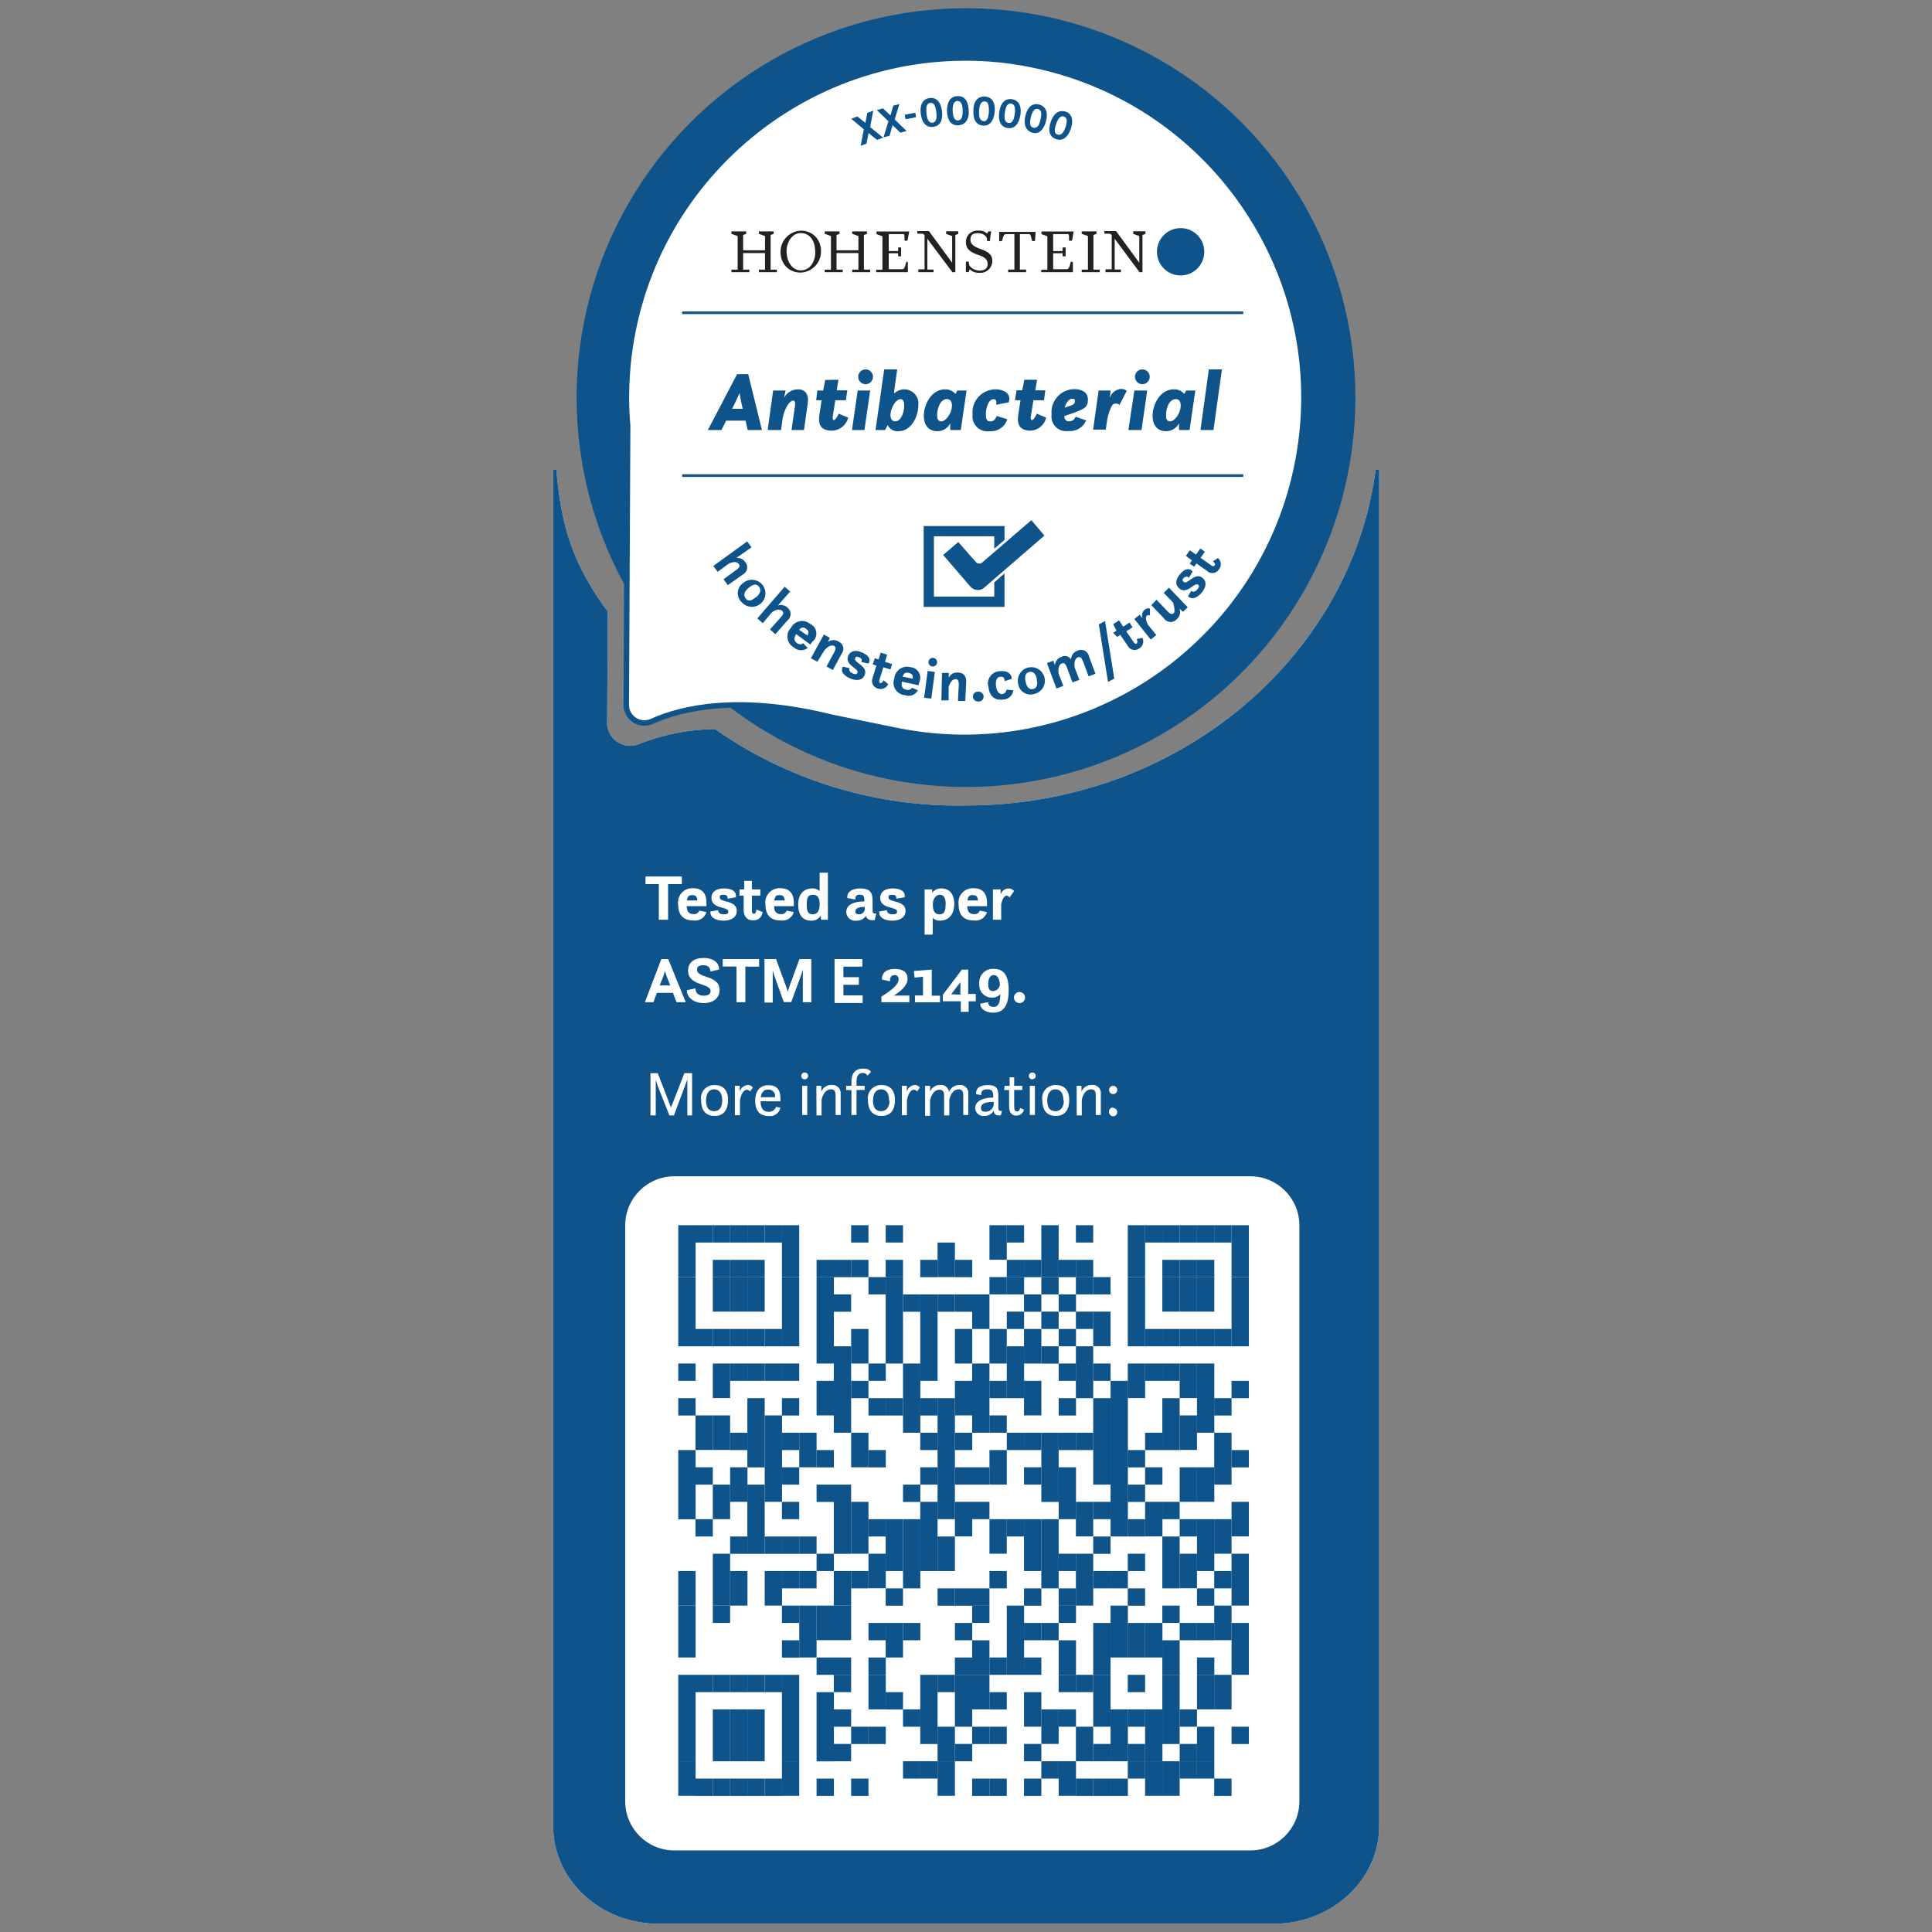 <?xml version="1.0" encoding="UTF-8"?>
<svg xmlns="http://www.w3.org/2000/svg" xmlns:xlink="http://www.w3.org/1999/xlink" version="1.1" id="Ebene_1" x="0px" y="0px" viewBox="0 0 182.835 182.835" style="enable-background:new 0 0 182.835 182.835;" xml:space="preserve">
<rect x="0" y="0" width="182.835" height="182.835" fill="#808080" stroke="none"/>
<path style="fill:#FFFFFF;" d="M130.187,44.437c-2.36,17.91-18.84,31.79-38.77,31.79  c-8.483,0.17-16.801-2.362-23.75-7.23c-2.542,0.03-5.056,0.539-7.41,1.5  c-1.168,0.336-2.387-0.338-2.723-1.506c-0.039-0.135-0.065-0.274-0.077-0.414  l0.06-10.7c-3.75-5-4.47-9-4.87-13.44h-0.3v128.37c0,5.11,4.47,9.25,10,9.25  h58.17c5.51,0,10-4.14,10-9.25V44.437H130.187z"></path>
<path style="fill:#0E5389;" d="M130.187,44.437c-2.36,17.91-18.84,31.79-38.77,31.79  c-8.483,0.17-16.801-2.362-23.75-7.23c-2.542,0.03-5.056,0.539-7.41,1.5  c-1.168,0.336-2.387-0.338-2.723-1.506c-0.039-0.135-0.065-0.274-0.077-0.414  l0.06-10.7c-3.75-5-4.47-9-4.87-13.44h-0.3v128.37c0,5.11,4.47,9.25,10,9.25  h58.17c5.51,0,10-4.14,10-9.25V44.437H130.187z"></path>
<path style="fill:#FFFFFF;" d="M61.087,82.947h3.44v0.72h-1.3v3.37h-0.88v-3.37h-1.26  V82.947z"></path>
<path style="fill:#FFFFFF;" d="M64.987,85.757c0,0.44,0.16,0.75,0.64,0.75  c0.238,0.033,0.467-0.104,0.55-0.33l0.68,0.14  c-0.159,0.54-0.694,0.878-1.25,0.79c-0.91,0-1.43-0.48-1.43-1.53  c-0.101-0.733,0.411-1.409,1.144-1.511c0.091-0.013,0.184-0.016,0.276-0.009  c0.83,0,1.26,0.47,1.26,1.38v0.32H64.987z M64.987,85.217h1l0,0  c0-0.29-0.11-0.51-0.46-0.51c-0.35,0-0.46,0.1-0.52,0.53L64.987,85.217z  "></path>
<path style="fill:#FFFFFF;" d="M67.967,86.137c0,0.21,0.14,0.39,0.51,0.39  c0.37,0,0.45-0.08,0.45-0.27c0-0.48-1.6-0.21-1.6-1.28  c0-0.53,0.39-0.9,1.17-0.9s1.24,0.29,1.14,0.84l-0.78,0.13  c0-0.16,0-0.37-0.38-0.37c-0.38,0-0.36,0.09-0.36,0.26  c0,0.51,1.61,0.21,1.61,1.27c0,0.61-0.55,0.92-1.25,0.92  c-0.7,0-1.3-0.27-1.24-0.87L67.967,86.137z"></path>
<path style="fill:#FFFFFF;" d="M69.997,84.167h0.43v-0.81h0.73v0.81h0.8v0.59h-0.8  v1.39c0,0.22,0.05,0.33,0.19,0.33c0.14,0,0.21-0.15,0.24-0.4  l0.6,0.24c-0.13,0.44-0.31,0.78-0.94,0.78c-0.63,0-0.87-0.47-0.87-1  v-1.34h-0.41L69.997,84.167z"></path>
<path style="fill:#FFFFFF;" d="M73.257,85.757c0,0.44,0.16,0.75,0.63,0.75  c0.241,0.035,0.474-0.103,0.56-0.33l0.68,0.14  c-0.163,0.537-0.695,0.874-1.25,0.79c-0.92,0-1.44-0.48-1.44-1.53  c-0.101-0.733,0.411-1.409,1.144-1.511c0.091-0.013,0.184-0.016,0.276-0.009  c0.83,0,1.27,0.47,1.27,1.38v0.32H73.257z M73.257,85.217h1l0,0  c0-0.29-0.11-0.51-0.47-0.51s-0.44,0.1-0.52,0.53L73.257,85.217z"></path>
<path style="fill:#FFFFFF;" d="M77.667,86.657c-0.192,0.309-0.537,0.489-0.9,0.47  c-1,0-1.23-0.81-1.23-1.53c0-0.89,0.46-1.52,1.32-1.52  c0.264-0.023,0.524,0.072,0.71,0.26V82.587h0.78v4.45h-0.64L77.667,86.657z   M77.567,85.547c0-0.41-0.1-0.87-0.62-0.87  c-0.52,0-0.6,0.3-0.6,0.94s0.11,0.91,0.57,0.91  S77.567,86.157,77.567,85.547z"></path>
<path style="fill:#FFFFFF;" d="M81.937,86.687c-0.19,0.282-0.51,0.447-0.85,0.44  c-0.462,0.083-0.904-0.224-0.987-0.686c-0.008-0.044-0.012-0.089-0.013-0.134  c0-0.67,0.67-1,1.71-1v-0.1c0-0.39-0.09-0.54-0.42-0.54  c-0.33,0-0.43,0.12-0.42,0.46l-0.77-0.14  c-0.06-0.53,0.38-0.91,1.23-0.91c0.85,0,1.16,0.34,1.16,1.12v0.86  c0,0.28,0,0.44,0.35,0.39l-0.15,0.63  C82.227,87.147,82.007,86.917,81.937,86.687z M81.837,85.827  c-0.53,0-0.89,0.1-0.89,0.43c0,0.17,0.11,0.27,0.32,0.27  c0.281,0.019,0.529-0.182,0.57-0.46V85.827z"></path>
<path style="fill:#FFFFFF;" d="M83.937,86.137c0,0.21,0.14,0.39,0.51,0.39  c0.37,0,0.45-0.08,0.45-0.27c0-0.48-1.6-0.21-1.6-1.28  c0-0.53,0.39-0.9,1.17-0.9s1.24,0.29,1.14,0.84l-0.78,0.13  c0-0.16,0-0.37-0.38-0.37c-0.38,0-0.36,0.09-0.36,0.26  c0,0.51,1.61,0.21,1.61,1.27c0,0.61-0.55,0.92-1.25,0.92  c-0.7,0-1.3-0.27-1.24-0.87L83.937,86.137z"></path>
<path style="fill:#FFFFFF;" d="M87.497,84.167h0.72v0.33  c0.201-0.283,0.534-0.442,0.88-0.42c0.92,0,1.21,0.76,1.21,1.47  c0,0.89-0.44,1.58-1.37,1.58c-0.25,0.011-0.493-0.083-0.67-0.26v1.58  h-0.77L87.497,84.167z M89.497,85.557c0-0.57-0.17-0.88-0.56-0.88  c-0.39,0-0.66,0.4-0.66,0.94s0.16,0.91,0.62,0.91  s0.59-0.27,0.59-0.97H89.497z"></path>
<path style="fill:#FFFFFF;" d="M91.537,85.757c0,0.44,0.16,0.75,0.63,0.75  c0.241,0.035,0.474-0.103,0.56-0.33l0.68,0.14  c-0.159,0.54-0.694,0.878-1.25,0.79c-0.92,0-1.44-0.48-1.44-1.53  c-0.096-0.739,0.426-1.416,1.166-1.512c0.088-0.011,0.176-0.014,0.264-0.008  c0.82,0,1.26,0.47,1.26,1.38v0.32H91.537z M91.537,85.217h1l0,0  c0-0.29-0.11-0.51-0.46-0.51s-0.46,0.1-0.53,0.53L91.537,85.217z"></path>
<path style="fill:#FFFFFF;" d="M93.967,84.167h0.73v0.5c0.091-0.346,0.402-0.588,0.76-0.59  c0.2-0.004,0.39,0.089,0.51,0.25l-0.43,0.61  c-0.055-0.101-0.156-0.168-0.27-0.18c-0.27,0-0.44,0.45-0.52,0.81v1.47  h-0.78L93.967,84.167z"></path>
<path style="fill:#FFFFFF;" d="M62.587,90.757h0.65l1.66,4.09h-0.87l-0.35-0.89h-1.51  l-0.33,0.89h-0.81L62.587,90.757z M62.427,93.257h1l-0.32-0.82  c-0.07-0.183-0.13-0.37-0.18-0.56c-0.06,0.23-0.13,0.46-0.17,0.56  L62.427,93.257z"></path>
<path style="fill:#FFFFFF;" d="M65.817,93.537c0,0.51,0.36,0.69,0.78,0.69  c0.42,0,0.65-0.16,0.65-0.44c0-0.79-2.13-0.44-2.13-1.93  c0-0.77,0.57-1.2,1.47-1.2c0.9,0,1.49,0.45,1.46,1.1l-0.82,0.18  c0-0.31-0.15-0.59-0.66-0.59s-0.6,0.17-0.6,0.43  c0,0.84,2.13,0.47,2.13,1.91c0,0.71-0.52,1.24-1.51,1.24  c-0.99,0-1.62-0.61-1.58-1.22L65.817,93.537z"></path>
<path style="fill:#FFFFFF;" d="M68.397,90.757h3.44v0.72H70.537v3.37h-0.84v-3.38h-1.3  V90.757z"></path>
<path style="fill:#FFFFFF;" d="M72.347,90.757h1.09l0.95,2.58  c0.063,0.174,0.116,0.351,0.16,0.53c0.06-0.21,0.13-0.42,0.17-0.54  l0.94-2.57h1.12v4.09h-0.8v-2c0-0.22,0-0.68,0-1.08  c-0.12,0.39-0.26,0.82-0.34,1l-0.76,2.07h-0.7l-0.75-2.08  c-0.117-0.308-0.217-0.621-0.3-0.94c0,0.38,0,0.79,0,1v2.06h-0.78V90.757z"></path>
<path style="fill:#FFFFFF;" d="M78.977,90.757h2.63v0.72h-1.79v1h1.46v0.72h-1.46v1  h1.82v0.72h-2.66V90.757z"></path>
<path style="fill:#FFFFFF;" d="M83.407,94.317c1.05-0.67,1.63-1.14,1.63-1.64  c0.029-0.191-0.103-0.369-0.295-0.398c-0.028-0.004-0.057-0.005-0.085-0.002  c-0.31,0-0.45,0.21-0.43,0.59l-0.77-0.17c0-0.66,0.45-1,1.21-1  c0.76,0,1.22,0.28,1.22,0.94s-0.7,1.21-1.31,1.58h1.48v0.63h-2.65  V94.317z"></path>
<path style="fill:#FFFFFF;" d="M86.587,94.207h0.76v-1.77l-0.8,0.08l-0.06-0.63  l1.69-0.13v2.47h0.78v0.63H86.587V94.207z"></path>
<path style="fill:#FFFFFF;" d="M89.227,94.137l1.8-2.38h0.6v2.31h0.72v0.69h-0.68v1  h-0.74v-1h-1.7V94.137z M90.887,94.137v-1.19l-0.87,1.14L90.887,94.137z"></path>
<path style="fill:#FFFFFF;" d="M93.517,94.837c0,0.33,0.21,0.45,0.5,0.45  c0.52,0,0.63-0.49,0.65-1.22c-0.189,0.228-0.474,0.354-0.77,0.34  c-0.651,0.026-1.2-0.482-1.225-1.133c-0.002-0.056-0-0.112,0.005-0.167  c-0.074-0.709,0.44-1.343,1.149-1.417c0.08-0.008,0.161-0.009,0.241-0.003  c0.87,0,1.39,0.57,1.39,2s-0.44,2.15-1.49,2.15  c-0.68,0-1.21-0.36-1.2-0.86L93.517,94.837z M94.627,93.157  c-0.06-0.58-0.24-0.88-0.59-0.88s-0.52,0.36-0.52,0.83  s0.12,0.68,0.46,0.68C94.327,93.782,94.611,93.506,94.627,93.157z"></path>
<path style="fill:#FFFFFF;" d="M96.477,93.877c0.293,0,0.53,0.237,0.53,0.53  c0,0.287-0.233,0.52-0.52,0.52c-0.003,0-0.007-0-0.01-0  c-0.287,0-0.52-0.233-0.52-0.52c-0.006-0.287,0.223-0.524,0.51-0.53  C96.471,93.877,96.474,93.877,96.477,93.877z"></path>
<circle style="fill:#0E5389;" cx="91.417" cy="37.627" r="36.85"></circle>
<path style="fill:#FFFFFF;" d="M93.667,5.567c-17.707-1.243-33.069,12.104-34.311,29.811  c-0.053,0.762-0.08,1.525-0.079,2.289c0,0.89,0.05,1.77,0.12,2.63  l-0.13,26.46c0.031,0.949,0.827,1.694,1.776,1.662  c0.233-0.008,0.463-0.063,0.674-0.162c2.82-1.27,8.25-2.55,17.08-0.36  l5.83,1.19l0,0c17.376,3.656,34.425-7.467,38.08-24.842  S115.241,9.82,97.865,6.165C96.48,5.873,95.078,5.674,93.667,5.567z"></path>
<path style="fill:none;stroke:#0E5389;stroke-width:0.52;stroke-miterlimit:10;" d="M93.667,5.567  c-17.707-1.243-33.069,12.104-34.311,29.811c-0.053,0.762-0.08,1.525-0.079,2.289  c0,0.89,0.05,1.77,0.12,2.63l-0.13,26.46  c0.031,0.949,0.827,1.694,1.776,1.662c0.233-0.008,0.463-0.063,0.674-0.162  c2.82-1.27,8.25-2.55,17.08-0.36l5.83,1.19l0,0  c17.376,3.656,34.425-7.467,38.08-24.842S115.241,9.82,97.865,6.165  C96.48,5.873,95.078,5.674,93.667,5.567z"></path>
<polygon style="fill:#222221;" points="73.197,21.897 71.837,21.897 71.817,21.897 71.817,21.917   71.817,22.117 71.817,22.137 71.837,22.137 72.397,22.337 72.397,23.687   70.327,23.687 70.327,22.237 70.597,22.137 70.617,22.137 70.617,22.117   70.617,21.917 70.617,21.897 70.597,21.897 69.237,21.897 69.217,21.897   69.217,21.917 69.217,22.117 69.217,22.137 69.237,22.137 69.807,22.337   69.807,25.517 69.237,25.517 69.217,25.517 69.217,25.537 69.217,25.737   69.217,25.757 69.237,25.757 70.887,25.757 70.917,25.757 70.917,25.737   70.917,25.537 70.917,25.517 70.887,25.517 70.327,25.517 70.327,23.947   72.397,23.947 72.397,25.517 71.837,25.517 71.817,25.517 71.817,25.537   71.817,25.737 71.817,25.757 71.837,25.757 73.487,25.757 73.517,25.757   73.517,25.737 73.517,25.537 73.517,25.517 73.487,25.517 72.927,25.517   72.927,22.237 73.197,22.137 73.217,22.137 73.217,22.117 73.217,21.917   73.217,21.897 "></polygon>
<polygon style="fill:#222221;" points="82.027,21.897 80.677,21.897 80.647,21.897 80.647,21.917   80.647,22.117 80.647,22.137 80.677,22.137 81.237,22.337 81.237,23.687   79.167,23.687 79.167,22.237 79.427,22.137 79.447,22.137 79.447,22.117   79.447,21.917 79.447,21.897 79.427,21.897 78.077,21.897 78.047,21.897   78.047,21.917 78.047,22.117 78.047,22.137 78.077,22.137 78.637,22.337   78.637,25.517 78.077,25.517 78.047,25.517 78.047,25.537 78.047,25.737   78.047,25.757 78.077,25.757 79.727,25.757 79.747,25.757 79.747,25.737   79.747,25.537 79.747,25.517 79.727,25.517 79.167,25.517 79.167,23.947   81.237,23.947 81.237,25.517 80.677,25.517 80.647,25.517 80.647,25.537   80.647,25.737 80.647,25.757 80.677,25.757 82.327,25.757 82.347,25.757   82.347,25.737 82.347,25.537 82.347,25.517 82.327,25.517 81.757,25.517   81.757,22.237 82.027,22.137 82.047,22.137 82.047,22.117 82.047,21.917   82.047,21.897 "></polygon>
<path style="fill:#222221;" d="M85.777,24.757c-0.18,0.69-0.24,0.72-0.45,0.72h-1.22  v-1.51h0.89v0.29h0.28v-0.84h-0.28v0.34h-0.89V22.157h1.35  c0.11,0,0.13,0,0.14,0.21v0.41l0,0h0.28l0,0l0.17-0.87l0,0H82.947v0.25l0,0  l0.56,0.2v3.17h-0.59v0.23h3v-0.33c-0.011-0.207-0.011-0.413,0-0.62l0,0l0,0"></path>
<path style="fill:#222221;" d="M101.347,24.757c-0.18,0.69-0.24,0.72-0.44,0.72h-1.24  v-1.51h0.89v0.29h0.29v-0.84h-0.29v0.34h-0.89V22.157h1.35  c0.11,0,0.13,0,0.15,0.21v0.41l0,0h0.28l0,0l0.16-0.87l0,0h-3.05v0.25l0,0  l0.56,0.2v3.17H98.537v0.23h3v-0.33c-0.011-0.207-0.011-0.413,0-0.62l0,0l0,0"></path>
<path style="fill:#222221;" d="M90.687,21.887H89.537v0.25l0,0l0.57,0.2v2.53l-2.2-3h-1.1  v0.25h0.41c0.109-0.008,0.215,0.042,0.28,0.13v3.24h-0.59v0.27h1.44v-0.25  h-0.59v-2.91l2.37,3.16h0.28v-3.52l0.28-0.1l0,0  C90.687,22.137,90.687,21.887,90.687,21.887z"></path>
<path style="fill:#222221;" d="M108.397,21.887h-1.15v0.25l0,0l0.57,0.2v2.53l-2.2-3h-1.1  v0.25h0.41c0.11-0.01,0.216,0.04,0.28,0.13v3.24h-0.59v0.27h1.46v-0.25  h-0.59v-2.91l2.35,3.16h0.28v-3.52l0.28-0.1l0,0V21.887z"></path>
<path style="fill:#222221;" d="M92.837,23.587c-0.5-0.2-1-0.38-1-0.9  s0.29-0.62,0.76-0.62c0.47,0,0.81,0.31,0.81,0.6v0.14h0.29v-0.17  c0.02-0.249,0.057-0.496,0.11-0.74l0,0H93.537l-0.13,0.21  c-0.212-0.207-0.505-0.31-0.8-0.28c-0.587-0.072-1.12,0.345-1.192,0.932  c-0.006,0.053-0.009,0.105-0.008,0.158c0,0.73,0.57,1,1.13,1.19  c0.56,0.19,0.93,0.38,0.93,0.88s-0.39,0.62-0.78,0.62s-1-0.27-1-0.71  v-0.14h-0.28v0.25c0,0.35,0,0.74,0,0.74l0,0H91.677l0,0l0.09-0.27  c0.237,0.237,0.565,0.361,0.9,0.34c0.615,0.066,1.167-0.378,1.234-0.993  c0.005-0.049,0.007-0.098,0.006-0.147c0-0.68-0.56-0.9-1.1-1.11"></path>
<path style="fill:#222221;" d="M94.817,22.807c0.17-0.63,0.23-0.65,0.44-0.65h0.74  v3.35h-0.59v0.25h1.7v-0.25h-0.59V22.157h0.83c0.14,0,0.17,0,0.25,0.35  l0.07,0.3h0.28l0,0l0.06-0.86l0,0h-3.45v0.32c0,0.28,0,0.56,0,0.57l0,0l0,0"></path>
<polygon style="fill:#222221;" points="103.737,21.897 102.397,21.897 102.367,21.897   102.367,21.917 102.367,22.117 102.367,22.137 102.397,22.137 102.957,22.337   102.957,25.517 102.397,25.517 102.367,25.517 102.367,25.537 102.367,25.737   102.367,25.757 102.397,25.757 104.047,25.757 104.067,25.757 104.067,25.737   104.067,25.537 104.067,25.517 104.047,25.517 103.477,25.517 103.477,22.237   103.737,22.137 103.767,22.137 103.767,22.117 103.767,21.917 103.767,21.897 "></polygon>
<path style="fill:#222221;" d="M77.147,22.367c-0.362-0.355-0.853-0.55-1.36-0.54  c-1.073,0.043-1.921,0.926-1.92,2c-0.016,0.529,0.178,1.044,0.54,1.43  c0.362,0.355,0.853,0.55,1.36,0.54c1.077-0.038,1.931-0.922,1.93-2  c0.016-0.534-0.182-1.053-0.55-1.44 M77.147,23.867  c0.018,0.458-0.127,0.908-0.41,1.27c-0.228,0.285-0.574,0.451-0.94,0.45  c-0.89,0-1.36-0.91-1.36-1.81s0.55-1.72,1.34-1.72  s1.37,0.62,1.37,1.81"></path>
<path style="fill:#0E5389;" d="M113.967,23.827c-0,1.237-1.003,2.24-2.24,2.24  c-1.237-0-2.24-1.003-2.24-2.24c0-1.237,1.003-2.24,2.24-2.24  c0.003,0,0.007,0,0.01,0c1.232-0,2.23,0.998,2.23,2.23  C113.967,23.821,113.967,23.824,113.967,23.827"></path>
<path style="fill:#0E5389;" d="M81.747,12.237l-1.19-1l0.58-0.21l0.76,0.6l0.18-0.95  l0.56-0.2l-0.29,1.55l1.23,1l-0.58,0.21l-0.8-0.64l-0.2,1l-0.55,0.2  L81.747,12.237z"></path>
<path style="fill:#0E5389;" d="M84.077,11.477l-1.1-1.06l0.59-0.16l0.7,0.67  l0.27-0.93l0.58-0.15l-0.45,1.46l1.13,1.09l-0.59,0.16l-0.74-0.71l-0.28,1  l-0.58,0.16L84.077,11.477z"></path>
<path style="fill:#0E5389;" d="M85.617,10.857l1-0.19l0.08,0.42l-1,0.2L85.617,10.857z"></path>
<path style="fill:#0E5389;" d="M87.137,10.757c-0.1-0.79,0.15-1.39,0.84-1.48  c0.69-0.09,1.07,0.44,1.17,1.23s-0.14,1.42-0.83,1.5  S87.237,11.597,87.137,10.757z M88.607,10.577  c-0.08-0.62-0.26-0.88-0.57-0.84c-0.31,0.04-0.43,0.33-0.36,1  s0.26,0.91,0.58,0.87c0.32-0.04,0.43-0.37,0.35-1V10.577z"></path>
<path style="fill:#0E5389;" d="M89.617,10.497c0-0.8,0.27-1.37,1-1.4  c0.73-0.03,1,0.53,1.06,1.33c0.06,0.8-0.27,1.4-1,1.43  C89.947,11.887,89.647,11.317,89.617,10.497z M91.097,10.447  c0-0.62-0.18-0.9-0.49-0.89c-0.31,0.01-0.47,0.3-0.45,0.92  c0.02,0.62,0.18,0.93,0.5,0.92S91.117,11.087,91.097,10.447z"></path>
<path style="fill:#0E5389;" d="M92.117,10.437c0-0.8,0.39-1.34,1.09-1.3  c0.7,0.04,1,0.62,0.93,1.41s-0.4,1.38-1.09,1.34  C92.357,11.847,92.067,11.257,92.117,10.437z M93.587,10.517  c0-0.62-0.09-0.91-0.4-0.92c-0.31-0.01-0.49,0.25-0.53,0.87  c-0.04,0.62,0.09,0.94,0.41,1S93.557,11.157,93.587,10.517z"></path>
<path style="fill:#0E5389;" d="M94.567,10.587c0.11-0.79,0.51-1.3,1.2-1.2  s0.92,0.71,0.8,1.49c-0.12,0.78-0.51,1.34-1.2,1.24  S94.447,11.407,94.567,10.587z M96.027,10.807c0.09-0.62,0-0.92-0.32-1  s-0.52,0.21-0.61,0.82c-0.09,0.61,0,0.95,0.33,1S95.937,11.437,96.027,10.807z"></path>
<path style="fill:#0E5389;" d="M97.037,10.967c0.18-0.77,0.62-1.25,1.29-1.08  c0.67,0.17,0.86,0.78,0.67,1.55s-0.65,1.32-1.3,1.12  S96.847,11.757,97.037,10.967z M98.467,11.317c0.15-0.61,0.07-0.91-0.23-1  c-0.3-0.09-0.53,0.17-0.68,0.77s-0.08,0.94,0.24,1  C98.117,12.147,98.347,11.937,98.467,11.317z"></path>
<path style="fill:#0E5389;" d="M99.427,11.557c0.25-0.76,0.73-1.19,1.39-1  c0.66,0.19,0.78,0.86,0.53,1.61s-0.74,1.23-1.4,1  C99.287,12.937,99.167,12.337,99.427,11.557z M100.837,12.027  c0.19-0.59,0.14-0.9-0.15-1s-0.54,0.11-0.74,0.71  c-0.2,0.6-0.17,0.93,0.14,1S100.627,12.637,100.837,12.027z"></path>
<line style="fill:none;stroke:#0E5389;stroke-width:0.25;stroke-miterlimit:10;" x1="64.557" y1="29.597" x2="117.657" y2="29.597"></line>
<line style="fill:none;stroke:#0E5389;stroke-width:0.25;stroke-miterlimit:10;" x1="64.557" y1="45.007" x2="117.657" y2="45.007"></line>
<path style="fill:#0E5389;" d="M69.717,53.907c0.27-0.19,0.33-0.36,0.2-0.53  c-0.24-0.33-0.79-0.14-1,0l-1,0.74l-0.41-0.56l3.2-2.32l0.41,0.56  l-1.43,1c0.332-0.031,0.654,0.123,0.84,0.4  c0.275,0.317,0.24,0.797-0.077,1.072c-0.049,0.043-0.104,0.079-0.163,0.108  l-1.41,1l-0.41-0.56L69.717,53.907z"></path>
<path style="fill:#0E5389;" d="M70.347,55.157c0.548-0.447,1.354-0.366,1.801,0.182  c0.447,0.548,0.366,1.354-0.182,1.801c-0.528,0.431-1.302,0.373-1.759-0.133  c-0.481-0.431-0.522-1.171-0.09-1.652C70.185,55.279,70.262,55.213,70.347,55.157  z M71.577,56.507c0.31-0.29,0.53-0.64,0.24-1s-0.67-0.13-1,0.15  s-0.53,0.64-0.23,1c0.3,0.36,0.64,0.1,0.95-0.15H71.577z"></path>
<path style="fill:#0E5389;" d="M73.937,58.367c0.22-0.25,0.24-0.42,0.08-0.56  c-0.31-0.27-0.8,0-1,0.17l-0.83,1l-0.52-0.45l2.59-3l0.52,0.45  l-1.16,1.32c0.319-0.105,0.67-0.024,0.91,0.21  c0.331,0.258,0.391,0.735,0.134,1.066c-0.039,0.05-0.084,0.095-0.134,0.134  l-1.15,1.31l-0.51-0.45L73.937,58.367z"></path>
<path style="fill:#0E5389;" d="M75.347,60.007c-0.2,0.33-0.26,0.63,0.09,0.86  c0.164,0.14,0.406,0.14,0.57,0l0.43,0.45  c-0.392,0.315-0.958,0.289-1.32-0.06c-0.565-0.313-0.769-1.026-0.455-1.591  c0.05-0.091,0.113-0.175,0.185-0.249c0.299-0.585,1.016-0.817,1.601-0.518  c0.07,0.036,0.137,0.079,0.199,0.128c0.509,0.215,0.748,0.801,0.533,1.31  c-0.071,0.168-0.186,0.313-0.333,0.42l-0.16,0.24L75.347,60.007z M75.637,59.607  l0.76,0.53l0,0c0.149-0.155,0.144-0.402-0.011-0.551  c-0.024-0.023-0.05-0.042-0.079-0.059c-0.24-0.2-0.44-0.2-0.7,0.08  H75.637z"></path>
<path style="fill:#0E5389;" d="M77.967,60.047l0.56,0.31l-0.18,0.4  c0.289-0.226,0.69-0.246,1-0.05c0.383,0.158,0.565,0.597,0.406,0.98  c-0.027,0.065-0.063,0.125-0.106,0.18l-0.83,1.54l-0.6-0.33l0.74-1.37  c0.16-0.3,0.14-0.47,0-0.57c-0.36-0.2-0.77,0.21-0.92,0.38  l-0.69,1.11l-0.61-0.33L77.967,60.047z"></path>
<path style="fill:#0E5389;" d="M80.407,63.237c-0.1,0.16,0,0.37,0.28,0.49  s0.4,0.09,0.46-0.07c0.17-0.39-1.24-0.71-0.88-1.59  c0.18-0.43,0.62-0.61,1.27-0.34s0.91,0.65,0.65,1.07l-0.68-0.15  c0.08-0.12,0.09-0.33-0.19-0.44s-0.33-0.05-0.39,0.1  c-0.17,0.41,1.26,0.71,0.9,1.58c-0.21,0.51-0.76,0.57-1.34,0.33  c-0.58-0.24-1-0.65-0.72-1.13L80.407,63.237z"></path>
<path style="fill:#0E5389;" d="M82.787,62.297l0.36,0.11l0.2-0.65l0.61,0.2  l-0.21,0.68l0.68,0.21l-0.16,0.51l-0.67-0.21l-0.37,1.18  c-0.06,0.18,0,0.29,0.08,0.32c0.08,0.03,0.22-0.07,0.31-0.27  l0.44,0.36c-0.169,0.383-0.608,0.567-1,0.42  c-0.393-0.111-0.622-0.52-0.51-0.914c0.008-0.029,0.018-0.058,0.03-0.086  l0.36-1.17l-0.35-0.11L82.787,62.297z"></path>
<path style="fill:#0E5389;" d="M85.347,64.507c-0.06,0.38,0,0.68,0.41,0.76  c0.203,0.077,0.432,0.002,0.55-0.18l0.56,0.24  c-0.238,0.439-0.763,0.635-1.23,0.46c-0.644-0.05-1.126-0.613-1.076-1.257  c0.009-0.114,0.034-0.226,0.076-0.333c0.053-0.661,0.631-1.153,1.292-1.101  c0.077,0.006,0.154,0.02,0.228,0.041c0.551,0.037,0.968,0.513,0.931,1.064  c-0.008,0.123-0.039,0.244-0.091,0.356l-0.06,0.29L85.347,64.507z M85.457,64.037  l0.91,0.19l0,0c0.075-0.208-0.033-0.437-0.241-0.512  c-0.022-0.008-0.046-0.014-0.069-0.018c-0.32-0.11-0.51-0.03-0.64,0.34  H85.457z"></path>
<path style="fill:#0E5389;" d="M87.787,63.497l0.68,0.09l-0.33,2.53l-0.68-0.08  L87.787,63.497z M88.287,62.257c0.226,0.006,0.405,0.194,0.399,0.42  c-0.006,0.226-0.194,0.405-0.42,0.399c-0.027-0.001-0.053-0.004-0.079-0.01  c-0.221-0.049-0.36-0.269-0.311-0.49C87.919,62.387,88.091,62.252,88.287,62.257z"></path>
<path style="fill:#0E5389;" d="M89.147,63.687h0.64v0.45  c0.159-0.334,0.512-0.53,0.88-0.49c0.41,0,0.8,0.22,0.77,0.92  l-0.09,1.77h-0.69l0.08-1.58c0-0.33-0.08-0.48-0.3-0.49  c-0.4,0-0.6,0.54-0.66,0.75v1.26H89.087L89.147,63.687z"></path>
<path style="fill:#0E5389;" d="M92.547,65.457c0.257-0.038,0.496,0.14,0.533,0.397  s-0.14,0.496-0.397,0.533c-0.045,0.007-0.091,0.007-0.137,0  c-0.252,0-0.459-0.198-0.47-0.45c-0.017-0.248,0.171-0.463,0.418-0.479  C92.513,65.457,92.53,65.457,92.547,65.457z"></path>
<path style="fill:#0E5389;" d="M95.897,65.327c-0.061,0.505-0.491,0.884-1,0.88  c-0.81,0.09-1.27-0.36-1.36-1.21c-0.177-0.616,0.179-1.258,0.794-1.435  c0.093-0.027,0.189-0.042,0.286-0.045c0.63-0.07,1.12,0.18,1.13,0.73  l-0.67,0.21c0-0.34-0.19-0.44-0.39-0.41c-0.42,0-0.48,0.48-0.43,0.9  c0.05,0.42,0.28,0.77,0.59,0.74c0.218-0.024,0.387-0.201,0.4-0.42  L95.897,65.327z"></path>
<path style="fill:#0E5389;" d="M96.347,64.667c-0.137-0.694,0.314-1.367,1.008-1.504  c0.694-0.137,1.367,0.314,1.504,1.008c0.134,0.679-0.296,1.342-0.971,1.496  c-0.612,0.207-1.276-0.121-1.483-0.733C96.375,64.848,96.356,64.758,96.347,64.667z   M98.127,64.277c-0.09-0.41-0.28-0.78-0.71-0.69s-0.45,0.51-0.36,0.93  c0.09,0.42,0.28,0.78,0.71,0.69s0.43-0.52,0.34-0.93L98.127,64.277z"></path>
<path style="fill:#0E5389;" d="M99.077,62.757l0.6-0.23l0.16,0.42  c0.021-0.367,0.269-0.682,0.62-0.79c0.317-0.165,0.707-0.061,0.9,0.24  c0.012-0.377,0.26-0.706,0.62-0.82c0.377-0.184,0.832-0.028,1.016,0.349  c0.03,0.06,0.051,0.125,0.064,0.191l0.61,1.64l-0.64,0.25l-0.55-1.46  c-0.12-0.31-0.27-0.42-0.47-0.34c-0.38,0.14-0.34,0.73-0.31,0.95  l0.45,1.18l-0.65,0.24l-0.55-1.46c-0.11-0.31-0.26-0.41-0.46-0.34  c-0.38,0.15-0.34,0.73-0.31,0.95l0.45,1.18l-0.65,0.25L99.077,62.757z"></path>
<path style="fill:#0E5389;" d="M103.987,59.087l0.59-0.31l0.87,5.44l-0.59,0.32  L103.987,59.087z"></path>
<path style="fill:#0E5389;" d="M105.347,59.887l0.31-0.2l-0.31-0.62l0.55-0.36  l0.4,0.6l0.59-0.39l0.29,0.44l-0.59,0.39l0.68,1  c0.11,0.16,0.2,0.22,0.3,0.15s0.09-0.22,0-0.42l0.55-0.11  c0.171,0.361,0.041,0.793-0.3,1c-0.335,0.243-0.804,0.169-1.047-0.167  c-0.028-0.039-0.052-0.08-0.073-0.123l-0.68-1l-0.3,0.2L105.347,59.887z"></path>
<path style="fill:#0E5389;" d="M107.347,58.577l0.51-0.4l0.27,0.35  c-0.123-0.292-0.038-0.631,0.21-0.83c0.134-0.117,0.319-0.158,0.49-0.11  v0.66c-0.088-0.045-0.192-0.045-0.28,0c-0.19,0.15-0.07,0.56,0.07,0.85  l0.81,1l-0.53,0.43L107.347,58.577z"></path>
<path style="fill:#0E5389;" d="M108.957,57.267l0.49-0.51l1.08,1.13  c0.23,0.24,0.41,0.28,0.56,0.13s0-0.81-0.08-1l-0.88-0.92l0.5-0.48  l1.77,1.85l-0.45,0.43l-0.33-0.3c0.144,0.352,0.043,0.757-0.25,1  c-0.272,0.32-0.752,0.358-1.071,0.086c-0.053-0.045-0.1-0.098-0.139-0.156  L108.957,57.267z"></path>
<path style="fill:#0E5389;" d="M112.747,55.907c0.12,0.14,0.34,0.13,0.56-0.12  s0.19-0.36,0.07-0.46c-0.33-0.27-1.06,1-1.79,0.35  c-0.35-0.3-0.39-0.77,0.06-1.31c0.45-0.54,0.9-0.67,1.22-0.29  l-0.35,0.6c-0.09-0.11-0.28-0.18-0.48,0c-0.2,0.18-0.14,0.3,0,0.4  c0.34,0.29,1.06-1,1.78-0.37c0.42,0.35,0.31,0.89-0.09,1.37  s-0.92,0.73-1.3,0.35L112.747,55.907z"></path>
<path style="fill:#0E5389;" d="M112.587,53.347l0.21-0.31l-0.57-0.43l0.37-0.53  l0.59,0.41l0.4-0.58l0.44,0.3l-0.41,0.58l1,0.71  c0.16,0.11,0.27,0.13,0.34,0s0-0.23-0.17-0.37l0.47-0.32  c0.324,0.271,0.369,0.754,0.1,1.08c-0.212,0.343-0.662,0.45-1.005,0.238  c-0.045-0.028-0.087-0.061-0.125-0.098l-1-0.7l-0.21,0.3L112.587,53.347z"></path>
<rect x="87.897" y="50.267" style="fill:none;stroke:#0E5389;stroke-width:0.97;stroke-miterlimit:10;" width="6.68" height="6.68"></rect>
<path style="fill:#0E5389;stroke:#FFFFFF;stroke-width:0.24;stroke-miterlimit:10;" d="M97.617,49.057l-4.73,4.07  c-0.116,0.119-0.305,0.121-0.424,0.006c-0.002-0.002-0.004-0.004-0.006-0.006  l-1.76-2l-1.61,1.38l2.65,3.08c0.182,0.214,0.44,0.347,0.72,0.37l0,0  c0.282,0.026,0.562-0.068,0.77-0.26l5.78-5L97.617,49.057z"></path>
<path style="fill:#0E5389;" d="M70.807,35.407l1.3,5.29h-1.35l-0.2-0.89h-1.84  l-0.44,0.89h-1.29l2.77-5.29H70.807z M69.287,38.687h1l-0.17-0.74  c0-0.12-0.08-0.42-0.13-0.75l-0.31,0.69L69.287,38.687z"></path>
<path style="fill:#0E5389;" d="M74.197,37.637L74.197,37.637  c0.256-0.481,0.755-0.784,1.3-0.79c0.78,0,1.06,0.54,0.94,1.35l-0.35,2.5  h-1.18l0.32-2.23c0.05-0.35,0-0.56-0.16-0.56  c-0.36,0-0.85,0.8-1,1.68l-0.15,1.11h-1.27l0.52-3.74h1.18  L74.197,37.637z"></path>
<path style="fill:#0E5389;" d="M79.347,35.937l-0.16,1h1l-0.14,0.94h-1l-0.25,1.62  c0,0.19,0.05,0.26,0.14,0.26c0.09,0,0.36-0.39,0.43-0.61l0.9,0.38  c-0.176,0.711-0.808,1.215-1.54,1.23c-1.29,0-1.28-0.87-1.17-1.6  l0.2-1.28h-0.52l0.11-0.92h0.55l0.2-1L79.347,35.937z"></path>
<path style="fill:#0E5389;" d="M81.167,36.957h1.18l-0.54,3.74H80.627L81.167,36.957z   M81.917,34.957c0.387,0,0.7,0.313,0.7,0.7s-0.313,0.7-0.7,0.7  c-0.387-0-0.7-0.313-0.7-0.7S81.531,34.957,81.917,34.957L81.917,34.957  z"></path>
<path style="fill:#0E5389;" d="M82.857,40.697l0.82-5.74h1.23l-0.29,2.07  c0,0,0,0.11,0,0.21c0.268-0.258,0.628-0.398,1-0.39  c0.734,0.016,1.317,0.624,1.301,1.359c-0.001,0.047-0.005,0.094-0.011,0.141  c0,1-0.61,2.46-1.9,2.46c-0.423,0.038-0.824-0.194-1-0.58l-0.25,0.47  L82.857,40.697z M84.267,39.257c0,0.37,0.15,0.62,0.44,0.62  c0.6,0,0.86-0.91,0.86-1.49c0-0.4-0.1-0.61-0.33-0.61  C84.707,37.757,84.267,38.757,84.267,39.257z"></path>
<path style="fill:#0E5389;" d="M91.467,36.957l-0.54,3.74h-1v-0.63l0,0  c-0.236,0.456-0.707,0.741-1.22,0.74c-0.73,0-1.28-0.46-1.28-1.46  s0.67-2.5,2-2.5c0.384-0.018,0.754,0.145,1,0.44l0.16-0.33H91.467z M89.087,39.877  c0.42,0,1-0.78,1-1.49c0-0.4-0.17-0.62-0.48-0.62  c-0.59,0-0.92,0.82-0.92,1.52C88.677,39.667,88.797,39.877,89.087,39.877z"></path>
<path style="fill:#0E5389;" d="M94.177,36.847c0.94,0,1.54,0.46,1.28,1.23l-1.2,0.23  c0.1-0.36,0-0.53-0.22-0.53c-0.5,0-0.74,0.83-0.74,1.45  s0.22,0.65,0.45,0.65c0.23,0,0.42-0.12,0.58-0.51l1,0.31  c-0.226,0.719-0.918,1.188-1.67,1.13c-0.775,0.117-1.499-0.416-1.616-1.192  c-0.02-0.132-0.021-0.266-0.004-0.398c-0.105-1.199,0.782-2.257,1.981-2.362  C94.072,36.851,94.124,36.848,94.177,36.847z"></path>
<path style="fill:#0E5389;" d="M98.147,35.937l-0.17,1h0.95l-0.13,0.94h-1l-0.26,1.62  c0,0.19,0.06,0.26,0.15,0.26c0.09,0,0.36-0.39,0.43-0.61l0.89,0.38  c-0.164,0.682-0.75,1.18-1.45,1.23c-1.3,0-1.29-0.87-1.18-1.6  l0.2-1.28h-0.52l0.14-0.94h0.54l0.2-1L98.147,35.937z"></path>
<path style="fill:#0E5389;" d="M100.727,39.377c0,0.35,0.18,0.5,0.44,0.5  c0.281,0.005,0.532-0.173,0.62-0.44l1,0.35c-0.283,0.673-0.975,1.079-1.7,1  c-0.754,0.113-1.456-0.407-1.569-1.161c-0.02-0.132-0.02-0.267-0.001-0.399  c-0.121-1.198,0.751-2.267,1.949-2.389c0.073-0.007,0.147-0.011,0.221-0.011  c0.66,0,1.27,0.27,1.27,1s-0.38,0.9-1.43,1.27L100.727,39.377z   M100.727,38.597l0.36-0.13c0.42-0.13,0.64-0.24,0.64-0.48  s-0.06-0.25-0.29-0.25c-0.23,0-0.58,0.36-0.68,0.86H100.727z"></path>
<path style="fill:#0E5389;" d="M103.967,36.957h1.13l-0.07,0.72l0,0  c0.131-0.487,0.557-0.836,1.06-0.87c0.196-0.009,0.389,0.055,0.54,0.18  l-0.68,1.33c-0.093-0.084-0.215-0.127-0.34-0.12c-0.14,0-0.29,0-0.45,0.32  c-0.233,0.516-0.381,1.067-0.44,1.63l-0.07,0.51h-1.2L103.967,36.957z"></path>
<path style="fill:#0E5389;" d="M107.347,36.957h1.22l-0.54,3.74h-1.24L107.347,36.957z   M108.107,34.957c0.387,0,0.7,0.313,0.7,0.7s-0.313,0.7-0.7,0.7  c-0.387-0-0.7-0.313-0.7-0.7c-0-0.375,0.295-0.684,0.67-0.7  H108.107z"></path>
<path style="fill:#0E5389;" d="M113.117,36.957l-0.54,3.74h-1v-0.63l0,0  c-0.239,0.453-0.708,0.737-1.22,0.74c-0.74,0-1.28-0.46-1.28-1.46  s0.66-2.5,2-2.5c0.385-0.022,0.757,0.141,1,0.44l0.17-0.33H113.117z M110.737,39.877  c0.42,0,1-0.78,1-1.49c0-0.4-0.16-0.62-0.47-0.62  c-0.59,0-0.92,0.82-0.92,1.52C110.347,39.667,110.437,39.877,110.737,39.877z"></path>
<path style="fill:#0E5389;" d="M114.397,34.957h1.24l-0.8,5.74h-1.23L114.397,34.957z"></path>
<path style="fill:#FFFFFF;" d="M61.557,101.557h0.69l1.1,2.85  c0.06,0.15,0.11,0.31,0.15,0.43c0-0.12,0.1-0.27,0.16-0.43  l1.11-2.85h0.73v4h-0.45v-2.64c0-0.24,0-0.58,0-0.76l-0.27,0.73l-1,2.67  h-0.43l-1.07-2.7c-0.07-0.16-0.15-0.44-0.22-0.67  c0,0.19,0,0.49,0,0.72v2.65h-0.5V101.557z"></path>
<path style="fill:#FFFFFF;" d="M66.347,104.097c-0.1-0.672,0.363-1.298,1.035-1.398  c0.081-0.012,0.163-0.016,0.245-0.012c0.85,0,1.27,0.52,1.27,1.41  s-0.38,1.51-1.27,1.51C66.737,105.607,66.347,105.017,66.347,104.097z   M68.347,104.157c0-0.69-0.27-1.07-0.76-1.07  c-0.49,0-0.77,0.39-0.77,1.07s0.27,1,0.77,1S68.347,104.757,68.347,104.157z"></path>
<path style="fill:#FFFFFF;" d="M69.547,102.757h0.46v0.54  c0.105-0.353,0.422-0.602,0.79-0.62c0.183,0,0.353,0.095,0.45,0.25  l-0.27,0.37c-0.057-0.097-0.158-0.16-0.27-0.17c-0.41,0-0.61,0.57-0.68,1  v1.41h-0.48V102.757z"></path>
<path style="fill:#FFFFFF;" d="M71.977,104.217c0,0.51,0.15,1,0.78,1  c0.306,0.011,0.583-0.18,0.68-0.47l0.42,0.08  c-0.106,0.514-0.59,0.858-1.11,0.79c-0.81,0-1.28-0.46-1.28-1.45  c0-0.73,0.31-1.47,1.27-1.47c0.73,0,1.12,0.4,1.12,1.23v0.3  L71.977,104.217z M71.977,103.837h1.37v-0.08c0.028-0.325-0.212-0.611-0.536-0.639  c-0.031-0.003-0.063-0.003-0.094-0.001c-0.37-0.03-0.65,0.2-0.72,0.72  H71.977z"></path>
<path style="fill:#FFFFFF;" d="M76.147,101.497c0.177-0.006,0.324,0.133,0.33,0.31  c0,0.003,0,0.007,0,0.01c0,0.177-0.143,0.32-0.32,0.32  c-0.003,0-0.007-0-0.01-0c-0.171,0.006-0.314-0.129-0.32-0.3  c-0-0.007-0-0.014,0-0.02C75.827,101.641,75.971,101.497,76.147,101.497z   M75.917,102.757h0.48v2.76h-0.48V102.757z"></path>
<path style="fill:#FFFFFF;" d="M77.257,102.757h0.47v0.55c0.16-0.406,0.565-0.661,1-0.63  c0.424-0.035,0.796,0.28,0.831,0.704c0.004,0.045,0.003,0.091-0.001,0.136v2  h-0.48v-1.86c0-0.41-0.14-0.57-0.43-0.57c-0.62,0-0.84,0.71-0.9,1  v1.47h-0.48L77.257,102.757z"></path>
<path style="fill:#FFFFFF;" d="M80.077,102.757h0.5v-0.42c0-0.75,0.38-1.21,1.08-1.21  c0.7,0,0.76,0.32,0.76,0.32l-0.32,0.35  c-0.081-0.168-0.254-0.27-0.44-0.26c-0.44,0-0.6,0.32-0.6,0.86v0.36  h0.77v0.39h-0.77v2.37h-0.48v-2.36h-0.5V102.757z"></path>
<path style="fill:#FFFFFF;" d="M82.137,104.097c-0.095-0.678,0.378-1.305,1.057-1.4  c0.077-0.011,0.156-0.014,0.233-0.01c0.84,0,1.27,0.52,1.27,1.41  s-0.38,1.51-1.27,1.51C82.537,105.607,82.137,105.017,82.137,104.097z   M84.137,104.157c0-0.69-0.26-1.07-0.75-1.07c-0.49,0-0.77,0.39-0.77,1.07  s0.27,1,0.77,1s0.79-0.4,0.79-1L84.137,104.157z"></path>
<path style="fill:#FFFFFF;" d="M85.347,102.757h0.47v0.54  c0.099-0.353,0.413-0.603,0.78-0.62c0.183,0,0.353,0.095,0.45,0.25l-0.26,0.37  c-0.061-0.098-0.165-0.162-0.28-0.17c-0.41,0-0.6,0.57-0.68,1v1.41h-0.48  V102.757z"></path>
<path style="fill:#FFFFFF;" d="M87.547,102.757h0.47v0.55c0.16-0.406,0.565-0.661,1-0.63  c0.4-0.035,0.753,0.26,0.79,0.66c0.163-0.407,0.562-0.67,1-0.66  c0.418-0.041,0.79,0.264,0.831,0.682c0.005,0.053,0.005,0.106-0.001,0.158v2  h-0.48v-1.86c0-0.41-0.14-0.57-0.43-0.57c-0.61,0-0.84,0.71-0.89,1  v1.47h-0.49v-1.86c0-0.41-0.14-0.57-0.43-0.57  c-0.62,0-0.84,0.71-0.9,1v1.47h-0.47V102.757z"></path>
<path style="fill:#FFFFFF;" d="M94.037,105.117c-0.184,0.31-0.52,0.497-0.88,0.49  c-0.422,0.055-0.808-0.241-0.864-0.663c-0.003-0.026-0.005-0.051-0.006-0.077  c0-0.63,0.67-1,1.71-1v-0.11c0-0.48-0.13-0.67-0.55-0.67  s-0.62,0.14-0.59,0.55l-0.48-0.09c-0.06-0.52,0.3-0.86,1.1-0.86  c0.8,0,1,0.3,1,1v1.07c0,0.22,0,0.43,0.34,0.37l-0.1,0.42  C94.197,105.627,94.057,105.377,94.037,105.117z M94.037,104.277  c-0.85,0-1.2,0.2-1.2,0.55s0.17,0.38,0.45,0.38  c0.373-0,0.691-0.271,0.75-0.64V104.277z"></path>
<path style="fill:#FFFFFF;" d="M95.067,102.757h0.48v-0.81h0.43v0.81h0.78v0.39h-0.78  v1.53c0,0.34,0.07,0.5,0.26,0.5c0.19,0,0.25-0.1,0.31-0.32l0.36,0.16  c-0.084,0.334-0.386,0.566-0.73,0.56c-0.54,0-0.68-0.44-0.68-0.87v-1.55  H95.037L95.067,102.757z"></path>
<path style="fill:#FFFFFF;" d="M97.687,101.497c0.177-0.006,0.324,0.133,0.33,0.31  c0,0.003,0,0.007,0,0.01c0,0.177-0.143,0.32-0.32,0.32  c-0.003,0-0.007-0-0.01-0c-0.171,0.006-0.314-0.129-0.32-0.3  c-0-0.007-0-0.014,0-0.02C97.367,101.641,97.511,101.497,97.687,101.497z   M97.457,102.757h0.48v2.76h-0.48V102.757z"></path>
<path style="fill:#FFFFFF;" d="M98.637,104.097c-0.1-0.672,0.363-1.298,1.035-1.398  c0.081-0.012,0.163-0.016,0.245-0.012c0.85,0,1.27,0.52,1.27,1.41  s-0.38,1.51-1.27,1.51S98.637,105.017,98.637,104.097z M100.637,104.157  c0-0.69-0.27-1.07-0.76-1.07s-0.77,0.39-0.77,1.07s0.27,1,0.77,1  s0.8-0.4,0.8-1L100.637,104.157z"></path>
<path style="fill:#FFFFFF;" d="M101.887,102.757h0.46v0.55c0.16-0.406,0.565-0.661,1-0.63  c0.418-0.041,0.79,0.264,0.831,0.682c0.005,0.053,0.005,0.106-0.001,0.158v2  h-0.48v-1.86c0-0.41-0.14-0.57-0.43-0.57c-0.62,0-0.84,0.71-0.89,1  v1.47h-0.48L101.887,102.757z"></path>
<path style="fill:#FFFFFF;" d="M105.347,102.757c0.213,0.005,0.385,0.177,0.39,0.39  c0,0.215-0.175,0.39-0.39,0.39c-0.21,0.006-0.384-0.16-0.39-0.37  c-0-0.007-0-0.014,0-0.02C104.957,102.932,105.132,102.757,105.347,102.757z   M105.347,104.857c0.215,0,0.39,0.175,0.39,0.39  c-0.005,0.213-0.177,0.385-0.39,0.39c-0.215,0-0.39-0.175-0.39-0.39  c-0.033-0.207,0.108-0.402,0.315-0.435c0.025-0.004,0.05-0.006,0.075-0.005  V104.857z"></path>
<path style="fill:#FFFFFF;" d="M63.817,111.317h54.5c2.568,0,4.65,2.082,4.65,4.65v54.5  c0,2.568-2.082,4.65-4.65,4.65h-54.5c-2.568,0-4.65-2.082-4.65-4.65v-54.5  C59.167,113.399,61.249,111.317,63.817,111.317z"></path>
<rect x="64.187" y="115.947" style="fill:#0E5389;" width="1.64" height="4.91"></rect>
<rect x="64.187" y="120.857" style="fill:#0E5389;" width="1.64" height="6.55"></rect>
<rect x="64.187" y="129.037" style="fill:#0E5389;" width="1.64" height="1.64"></rect>
<rect x="64.187" y="132.317" style="fill:#0E5389;" width="1.64" height="1.64"></rect>
<rect x="64.187" y="137.227" style="fill:#0E5389;" width="1.64" height="6.55"></rect>
<rect x="64.187" y="148.677" style="fill:#0E5389;" width="1.64" height="3.27"></rect>
<rect x="64.187" y="151.947" style="fill:#0E5389;" width="1.64" height="4.91"></rect>
<rect x="64.187" y="158.497" style="fill:#0E5389;" width="1.64" height="8.18"></rect>
<rect x="64.187" y="166.677" style="fill:#0E5389;" width="1.64" height="3.27"></rect>
<rect x="65.817" y="115.947" style="fill:#0E5389;" width="1.64" height="1.64"></rect>
<rect x="65.817" y="125.767" style="fill:#0E5389;" width="1.64" height="1.64"></rect>
<rect x="65.817" y="133.947" style="fill:#0E5389;" width="1.64" height="3.27"></rect>
<rect x="65.817" y="138.857" style="fill:#0E5389;" width="1.64" height="1.64"></rect>
<rect x="65.817" y="143.767" style="fill:#0E5389;" width="1.64" height="1.64"></rect>
<rect x="65.817" y="158.497" style="fill:#0E5389;" width="1.64" height="1.64"></rect>
<rect x="65.817" y="168.317" style="fill:#0E5389;" width="1.64" height="1.64"></rect>
<rect x="67.457" y="115.947" style="fill:#0E5389;" width="1.64" height="1.64"></rect>
<rect x="67.457" y="119.227" style="fill:#0E5389;" width="1.64" height="1.64"></rect>
<rect x="67.457" y="120.857" style="fill:#0E5389;" width="1.64" height="3.27"></rect>
<rect x="67.457" y="125.767" style="fill:#0E5389;" width="1.64" height="1.64"></rect>
<rect x="67.457" y="129.037" style="fill:#0E5389;" width="1.64" height="3.27"></rect>
<rect x="67.457" y="133.947" style="fill:#0E5389;" width="1.64" height="3.27"></rect>
<rect x="67.457" y="140.497" style="fill:#0E5389;" width="1.64" height="3.27"></rect>
<rect x="67.457" y="147.037" style="fill:#0E5389;" width="1.64" height="4.91"></rect>
<rect x="67.457" y="151.947" style="fill:#0E5389;" width="1.64" height="1.64"></rect>
<rect x="67.457" y="158.497" style="fill:#0E5389;" width="1.64" height="1.64"></rect>
<rect x="67.457" y="161.767" style="fill:#0E5389;" width="1.64" height="4.91"></rect>
<rect x="67.457" y="168.317" style="fill:#0E5389;" width="1.64" height="1.64"></rect>
<rect x="69.097" y="115.947" style="fill:#0E5389;" width="1.64" height="1.64"></rect>
<rect x="69.097" y="119.227" style="fill:#0E5389;" width="1.64" height="1.64"></rect>
<rect x="69.097" y="120.857" style="fill:#0E5389;" width="1.64" height="3.27"></rect>
<rect x="69.097" y="125.767" style="fill:#0E5389;" width="1.64" height="1.64"></rect>
<rect x="69.097" y="129.037" style="fill:#0E5389;" width="1.64" height="1.64"></rect>
<rect x="69.097" y="135.587" style="fill:#0E5389;" width="1.64" height="1.64"></rect>
<rect x="69.097" y="138.857" style="fill:#0E5389;" width="1.64" height="3.27"></rect>
<rect x="69.097" y="145.407" style="fill:#0E5389;" width="1.64" height="1.64"></rect>
<rect x="69.097" y="148.677" style="fill:#0E5389;" width="1.64" height="3.27"></rect>
<rect x="69.097" y="158.497" style="fill:#0E5389;" width="1.64" height="1.64"></rect>
<rect x="69.097" y="161.767" style="fill:#0E5389;" width="1.64" height="4.91"></rect>
<rect x="69.097" y="168.317" style="fill:#0E5389;" width="1.64" height="1.64"></rect>
<rect x="70.727" y="115.947" style="fill:#0E5389;" width="1.64" height="1.64"></rect>
<rect x="70.727" y="119.227" style="fill:#0E5389;" width="1.64" height="1.64"></rect>
<rect x="70.727" y="120.857" style="fill:#0E5389;" width="1.64" height="3.27"></rect>
<rect x="70.727" y="125.767" style="fill:#0E5389;" width="1.64" height="1.64"></rect>
<rect x="70.727" y="129.037" style="fill:#0E5389;" width="1.64" height="1.64"></rect>
<rect x="70.727" y="132.317" style="fill:#0E5389;" width="1.64" height="6.55"></rect>
<rect x="70.727" y="140.497" style="fill:#0E5389;" width="1.64" height="6.55"></rect>
<rect x="70.727" y="158.497" style="fill:#0E5389;" width="1.64" height="1.64"></rect>
<rect x="70.727" y="161.767" style="fill:#0E5389;" width="1.64" height="4.91"></rect>
<rect x="70.727" y="168.317" style="fill:#0E5389;" width="1.64" height="1.64"></rect>
<rect x="72.367" y="115.947" style="fill:#0E5389;" width="1.64" height="1.64"></rect>
<rect x="72.367" y="125.767" style="fill:#0E5389;" width="1.64" height="1.64"></rect>
<rect x="72.367" y="129.037" style="fill:#0E5389;" width="1.64" height="1.64"></rect>
<rect x="72.367" y="133.947" style="fill:#0E5389;" width="1.64" height="8.18"></rect>
<rect x="72.367" y="145.407" style="fill:#0E5389;" width="1.64" height="1.64"></rect>
<rect x="72.367" y="148.677" style="fill:#0E5389;" width="1.64" height="3.27"></rect>
<rect x="72.367" y="158.497" style="fill:#0E5389;" width="1.64" height="1.64"></rect>
<rect x="72.367" y="168.317" style="fill:#0E5389;" width="1.64" height="1.64"></rect>
<rect x="73.997" y="115.947" style="fill:#0E5389;" width="1.64" height="4.91"></rect>
<rect x="73.997" y="120.857" style="fill:#0E5389;" width="1.64" height="6.55"></rect>
<rect x="73.997" y="129.037" style="fill:#0E5389;" width="1.64" height="1.64"></rect>
<rect x="73.997" y="132.317" style="fill:#0E5389;" width="1.64" height="1.64"></rect>
<rect x="73.997" y="135.587" style="fill:#0E5389;" width="1.64" height="1.64"></rect>
<rect x="73.997" y="138.857" style="fill:#0E5389;" width="1.64" height="1.64"></rect>
<rect x="73.997" y="142.127" style="fill:#0E5389;" width="1.64" height="1.64"></rect>
<rect x="73.997" y="145.407" style="fill:#0E5389;" width="1.64" height="1.64"></rect>
<rect x="73.997" y="148.677" style="fill:#0E5389;" width="1.64" height="1.64"></rect>
<rect x="73.997" y="151.947" style="fill:#0E5389;" width="1.64" height="1.64"></rect>
<rect x="73.997" y="155.227" style="fill:#0E5389;" width="1.64" height="1.64"></rect>
<rect x="73.997" y="158.497" style="fill:#0E5389;" width="1.64" height="8.18"></rect>
<rect x="73.997" y="166.677" style="fill:#0E5389;" width="1.64" height="3.27"></rect>
<rect x="75.637" y="135.587" style="fill:#0E5389;" width="1.64" height="3.27"></rect>
<rect x="75.637" y="145.407" style="fill:#0E5389;" width="1.64" height="1.64"></rect>
<rect x="75.637" y="148.677" style="fill:#0E5389;" width="1.64" height="1.64"></rect>
<rect x="75.637" y="151.947" style="fill:#0E5389;" width="1.64" height="4.91"></rect>
<rect x="77.277" y="119.227" style="fill:#0E5389;" width="1.64" height="1.64"></rect>
<rect x="77.277" y="120.857" style="fill:#0E5389;" width="1.64" height="8.18"></rect>
<rect x="77.277" y="130.677" style="fill:#0E5389;" width="1.64" height="3.27"></rect>
<rect x="77.277" y="137.227" style="fill:#0E5389;" width="1.64" height="1.64"></rect>
<rect x="77.277" y="140.497" style="fill:#0E5389;" width="1.64" height="1.64"></rect>
<rect x="77.277" y="147.037" style="fill:#0E5389;" width="1.64" height="1.64"></rect>
<rect x="77.277" y="151.947" style="fill:#0E5389;" width="1.64" height="3.27"></rect>
<rect x="77.277" y="156.857" style="fill:#0E5389;" width="1.64" height="1.64"></rect>
<rect x="77.277" y="160.137" style="fill:#0E5389;" width="1.64" height="6.55"></rect>
<rect x="77.277" y="168.317" style="fill:#0E5389;" width="1.64" height="1.64"></rect>
<rect x="78.907" y="119.227" style="fill:#0E5389;" width="1.64" height="1.64"></rect>
<rect x="78.907" y="122.497" style="fill:#0E5389;" width="1.64" height="1.64"></rect>
<rect x="78.907" y="127.407" style="fill:#0E5389;" width="1.64" height="8.18"></rect>
<rect x="78.907" y="140.497" style="fill:#0E5389;" width="1.64" height="6.55"></rect>
<rect x="78.907" y="148.677" style="fill:#0E5389;" width="1.64" height="3.27"></rect>
<rect x="78.907" y="151.947" style="fill:#0E5389;" width="1.64" height="3.27"></rect>
<rect x="78.907" y="156.857" style="fill:#0E5389;" width="1.64" height="1.64"></rect>
<rect x="78.907" y="158.497" style="fill:#0E5389;" width="1.64" height="1.64"></rect>
<rect x="78.907" y="161.767" style="fill:#0E5389;" width="1.64" height="1.64"></rect>
<rect x="78.907" y="165.037" style="fill:#0E5389;" width="1.64" height="1.64"></rect>
<rect x="80.547" y="115.947" style="fill:#0E5389;" width="1.64" height="1.64"></rect>
<rect x="80.547" y="119.227" style="fill:#0E5389;" width="1.64" height="1.64"></rect>
<rect x="80.547" y="125.767" style="fill:#0E5389;" width="1.64" height="3.27"></rect>
<rect x="80.547" y="130.677" style="fill:#0E5389;" width="1.64" height="1.64"></rect>
<rect x="80.547" y="135.587" style="fill:#0E5389;" width="1.64" height="3.27"></rect>
<rect x="80.547" y="142.127" style="fill:#0E5389;" width="1.64" height="4.91"></rect>
<rect x="80.547" y="148.677" style="fill:#0E5389;" width="1.64" height="1.64"></rect>
<rect x="80.547" y="163.407" style="fill:#0E5389;" width="1.64" height="1.64"></rect>
<rect x="80.547" y="168.317" style="fill:#0E5389;" width="1.64" height="1.64"></rect>
<rect x="82.187" y="120.857" style="fill:#0E5389;" width="1.64" height="1.64"></rect>
<rect x="82.187" y="129.037" style="fill:#0E5389;" width="1.64" height="1.64"></rect>
<rect x="82.187" y="132.317" style="fill:#0E5389;" width="1.64" height="1.64"></rect>
<rect x="82.187" y="137.227" style="fill:#0E5389;" width="1.64" height="1.64"></rect>
<rect x="82.187" y="143.767" style="fill:#0E5389;" width="1.64" height="1.64"></rect>
<rect x="82.187" y="147.037" style="fill:#0E5389;" width="1.64" height="3.27"></rect>
<rect x="82.187" y="153.587" style="fill:#0E5389;" width="1.64" height="1.64"></rect>
<rect x="82.187" y="156.857" style="fill:#0E5389;" width="1.64" height="1.64"></rect>
<rect x="82.187" y="158.497" style="fill:#0E5389;" width="1.64" height="3.27"></rect>
<rect x="82.187" y="163.407" style="fill:#0E5389;" width="1.64" height="1.64"></rect>
<rect x="83.817" y="115.947" style="fill:#0E5389;" width="1.64" height="1.64"></rect>
<rect x="83.817" y="119.227" style="fill:#0E5389;" width="1.64" height="1.64"></rect>
<rect x="83.817" y="120.857" style="fill:#0E5389;" width="1.64" height="8.18"></rect>
<rect x="83.817" y="132.317" style="fill:#0E5389;" width="1.64" height="1.64"></rect>
<rect x="83.817" y="143.767" style="fill:#0E5389;" width="1.64" height="4.91"></rect>
<rect x="83.817" y="150.317" style="fill:#0E5389;" width="1.64" height="1.64"></rect>
<rect x="83.817" y="153.587" style="fill:#0E5389;" width="1.64" height="3.27"></rect>
<rect x="83.817" y="160.137" style="fill:#0E5389;" width="1.64" height="1.64"></rect>
<rect x="85.457" y="122.497" style="fill:#0E5389;" width="1.64" height="1.64"></rect>
<rect x="85.457" y="129.037" style="fill:#0E5389;" width="1.64" height="6.55"></rect>
<rect x="85.457" y="140.497" style="fill:#0E5389;" width="1.64" height="1.64"></rect>
<rect x="85.457" y="143.767" style="fill:#0E5389;" width="1.64" height="6.55"></rect>
<rect x="85.457" y="153.587" style="fill:#0E5389;" width="1.64" height="1.64"></rect>
<rect x="85.457" y="161.767" style="fill:#0E5389;" width="1.64" height="1.64"></rect>
<rect x="85.457" y="166.677" style="fill:#0E5389;" width="1.64" height="1.64"></rect>
<rect x="87.087" y="119.227" style="fill:#0E5389;" width="1.64" height="1.64"></rect>
<rect x="87.087" y="122.497" style="fill:#0E5389;" width="1.64" height="8.18"></rect>
<rect x="87.087" y="132.317" style="fill:#0E5389;" width="1.64" height="1.64"></rect>
<rect x="87.087" y="135.587" style="fill:#0E5389;" width="1.64" height="1.64"></rect>
<rect x="87.087" y="138.857" style="fill:#0E5389;" width="1.64" height="1.64"></rect>
<rect x="87.087" y="142.127" style="fill:#0E5389;" width="1.64" height="6.55"></rect>
<rect x="87.087" y="158.497" style="fill:#0E5389;" width="1.64" height="6.55"></rect>
<rect x="87.087" y="166.677" style="fill:#0E5389;" width="1.64" height="1.64"></rect>
<rect x="88.727" y="117.587" style="fill:#0E5389;" width="1.64" height="3.27"></rect>
<rect x="88.727" y="122.497" style="fill:#0E5389;" width="1.64" height="1.64"></rect>
<rect x="88.727" y="132.317" style="fill:#0E5389;" width="1.64" height="11.45"></rect>
<rect x="88.727" y="145.407" style="fill:#0E5389;" width="1.64" height="3.27"></rect>
<rect x="88.727" y="150.317" style="fill:#0E5389;" width="1.64" height="1.64"></rect>
<rect x="88.727" y="158.497" style="fill:#0E5389;" width="1.64" height="1.64"></rect>
<rect x="88.727" y="163.407" style="fill:#0E5389;" width="1.64" height="3.27"></rect>
<rect x="88.727" y="166.677" style="fill:#0E5389;" width="1.64" height="3.27"></rect>
<rect x="90.367" y="119.227" style="fill:#0E5389;" width="1.64" height="1.64"></rect>
<rect x="90.367" y="122.497" style="fill:#0E5389;" width="1.64" height="1.64"></rect>
<rect x="90.367" y="125.767" style="fill:#0E5389;" width="1.64" height="3.27"></rect>
<rect x="90.367" y="130.677" style="fill:#0E5389;" width="1.64" height="3.27"></rect>
<rect x="90.367" y="135.587" style="fill:#0E5389;" width="1.64" height="1.64"></rect>
<rect x="90.367" y="138.857" style="fill:#0E5389;" width="1.64" height="1.64"></rect>
<rect x="90.367" y="142.127" style="fill:#0E5389;" width="1.64" height="3.27"></rect>
<rect x="90.367" y="150.317" style="fill:#0E5389;" width="1.64" height="1.64"></rect>
<rect x="90.367" y="153.587" style="fill:#0E5389;" width="1.64" height="1.64"></rect>
<rect x="90.367" y="156.857" style="fill:#0E5389;" width="1.64" height="1.64"></rect>
<rect x="90.367" y="158.497" style="fill:#0E5389;" width="1.64" height="4.91"></rect>
<rect x="90.367" y="165.037" style="fill:#0E5389;" width="1.64" height="1.64"></rect>
<rect x="91.997" y="122.497" style="fill:#0E5389;" width="1.64" height="3.27"></rect>
<rect x="91.997" y="129.037" style="fill:#0E5389;" width="1.64" height="6.55"></rect>
<rect x="91.997" y="138.857" style="fill:#0E5389;" width="1.64" height="1.64"></rect>
<rect x="91.997" y="142.127" style="fill:#0E5389;" width="1.64" height="1.64"></rect>
<rect x="91.997" y="150.317" style="fill:#0E5389;" width="1.64" height="1.64"></rect>
<rect x="91.997" y="151.947" style="fill:#0E5389;" width="1.64" height="1.64"></rect>
<rect x="91.997" y="155.227" style="fill:#0E5389;" width="1.64" height="3.27"></rect>
<rect x="91.997" y="158.497" style="fill:#0E5389;" width="1.64" height="3.27"></rect>
<rect x="91.997" y="163.407" style="fill:#0E5389;" width="1.64" height="1.64"></rect>
<rect x="91.997" y="168.317" style="fill:#0E5389;" width="1.64" height="1.64"></rect>
<rect x="93.637" y="115.947" style="fill:#0E5389;" width="1.64" height="3.27"></rect>
<rect x="93.637" y="120.857" style="fill:#0E5389;" width="1.64" height="1.64"></rect>
<rect x="93.637" y="125.767" style="fill:#0E5389;" width="1.64" height="3.27"></rect>
<rect x="93.637" y="130.677" style="fill:#0E5389;" width="1.64" height="1.64"></rect>
<rect x="93.637" y="133.947" style="fill:#0E5389;" width="1.64" height="1.64"></rect>
<rect x="93.637" y="137.227" style="fill:#0E5389;" width="1.64" height="3.27"></rect>
<rect x="93.637" y="143.767" style="fill:#0E5389;" width="1.64" height="3.27"></rect>
<rect x="93.637" y="148.677" style="fill:#0E5389;" width="1.64" height="1.64"></rect>
<rect x="93.637" y="156.857" style="fill:#0E5389;" width="1.64" height="1.64"></rect>
<rect x="93.637" y="160.137" style="fill:#0E5389;" width="1.64" height="1.64"></rect>
<rect x="93.637" y="163.407" style="fill:#0E5389;" width="1.64" height="1.64"></rect>
<rect x="93.637" y="168.317" style="fill:#0E5389;" width="1.64" height="1.64"></rect>
<rect x="95.277" y="115.947" style="fill:#0E5389;" width="1.64" height="1.64"></rect>
<rect x="95.277" y="119.227" style="fill:#0E5389;" width="1.64" height="1.64"></rect>
<rect x="95.277" y="120.857" style="fill:#0E5389;" width="1.64" height="1.64"></rect>
<rect x="95.277" y="124.127" style="fill:#0E5389;" width="1.64" height="1.64"></rect>
<rect x="95.277" y="127.407" style="fill:#0E5389;" width="1.64" height="4.91"></rect>
<rect x="95.277" y="135.587" style="fill:#0E5389;" width="1.64" height="1.64"></rect>
<rect x="95.277" y="143.767" style="fill:#0E5389;" width="1.64" height="1.64"></rect>
<rect x="95.277" y="151.947" style="fill:#0E5389;" width="1.64" height="6.55"></rect>
<rect x="96.907" y="119.227" style="fill:#0E5389;" width="1.64" height="1.64"></rect>
<rect x="96.907" y="122.497" style="fill:#0E5389;" width="1.64" height="1.64"></rect>
<rect x="96.907" y="125.767" style="fill:#0E5389;" width="1.64" height="3.27"></rect>
<rect x="96.907" y="130.677" style="fill:#0E5389;" width="1.64" height="3.27"></rect>
<rect x="96.907" y="135.587" style="fill:#0E5389;" width="1.64" height="1.64"></rect>
<rect x="96.907" y="138.857" style="fill:#0E5389;" width="1.64" height="1.64"></rect>
<rect x="96.907" y="143.767" style="fill:#0E5389;" width="1.64" height="4.91"></rect>
<rect x="96.907" y="150.317" style="fill:#0E5389;" width="1.64" height="1.64"></rect>
<rect x="96.907" y="153.587" style="fill:#0E5389;" width="1.64" height="1.64"></rect>
<rect x="96.907" y="156.857" style="fill:#0E5389;" width="1.64" height="1.64"></rect>
<rect x="96.907" y="160.137" style="fill:#0E5389;" width="1.64" height="3.27"></rect>
<rect x="96.907" y="165.037" style="fill:#0E5389;" width="1.64" height="1.64"></rect>
<rect x="96.907" y="168.317" style="fill:#0E5389;" width="1.64" height="1.64"></rect>
<rect x="98.547" y="115.947" style="fill:#0E5389;" width="1.64" height="4.91"></rect>
<rect x="98.547" y="120.857" style="fill:#0E5389;" width="1.64" height="1.64"></rect>
<rect x="98.547" y="124.127" style="fill:#0E5389;" width="1.64" height="1.64"></rect>
<rect x="98.547" y="127.407" style="fill:#0E5389;" width="1.64" height="1.64"></rect>
<rect x="98.547" y="135.587" style="fill:#0E5389;" width="1.64" height="6.55"></rect>
<rect x="98.547" y="143.767" style="fill:#0E5389;" width="1.64" height="6.55"></rect>
<rect x="98.547" y="153.587" style="fill:#0E5389;" width="1.64" height="1.64"></rect>
<rect x="98.547" y="161.767" style="fill:#0E5389;" width="1.64" height="3.27"></rect>
<rect x="98.547" y="166.677" style="fill:#0E5389;" width="1.64" height="1.64"></rect>
<rect x="100.187" y="119.227" style="fill:#0E5389;" width="1.64" height="1.64"></rect>
<rect x="100.187" y="122.497" style="fill:#0E5389;" width="1.64" height="1.64"></rect>
<rect x="100.187" y="125.767" style="fill:#0E5389;" width="1.64" height="1.64"></rect>
<rect x="100.187" y="129.037" style="fill:#0E5389;" width="1.64" height="1.64"></rect>
<rect x="100.187" y="132.317" style="fill:#0E5389;" width="1.64" height="1.64"></rect>
<rect x="100.187" y="135.587" style="fill:#0E5389;" width="1.64" height="1.64"></rect>
<rect x="100.187" y="138.857" style="fill:#0E5389;" width="1.64" height="4.91"></rect>
<rect x="100.187" y="147.037" style="fill:#0E5389;" width="1.64" height="1.64"></rect>
<rect x="100.187" y="150.317" style="fill:#0E5389;" width="1.64" height="1.64"></rect>
<rect x="100.187" y="151.947" style="fill:#0E5389;" width="1.64" height="1.64"></rect>
<rect x="100.187" y="155.227" style="fill:#0E5389;" width="1.64" height="3.27"></rect>
<rect x="100.187" y="158.497" style="fill:#0E5389;" width="1.64" height="1.64"></rect>
<rect x="100.187" y="161.767" style="fill:#0E5389;" width="1.64" height="1.64"></rect>
<rect x="100.187" y="166.677" style="fill:#0E5389;" width="1.64" height="3.27"></rect>
<rect x="101.817" y="115.947" style="fill:#0E5389;" width="1.64" height="1.64"></rect>
<rect x="101.817" y="119.227" style="fill:#0E5389;" width="1.64" height="1.64"></rect>
<rect x="101.817" y="120.857" style="fill:#0E5389;" width="1.64" height="1.64"></rect>
<rect x="101.817" y="124.127" style="fill:#0E5389;" width="1.64" height="1.64"></rect>
<rect x="101.817" y="127.407" style="fill:#0E5389;" width="1.64" height="4.91"></rect>
<rect x="101.817" y="135.587" style="fill:#0E5389;" width="1.64" height="1.64"></rect>
<rect x="101.817" y="142.127" style="fill:#0E5389;" width="1.64" height="3.27"></rect>
<rect x="101.817" y="147.037" style="fill:#0E5389;" width="1.64" height="4.91"></rect>
<rect x="101.817" y="158.497" style="fill:#0E5389;" width="1.64" height="1.64"></rect>
<rect x="101.817" y="163.407" style="fill:#0E5389;" width="1.64" height="3.27"></rect>
<rect x="101.817" y="168.317" style="fill:#0E5389;" width="1.64" height="1.64"></rect>
<rect x="103.457" y="120.857" style="fill:#0E5389;" width="1.64" height="1.64"></rect>
<rect x="103.457" y="124.127" style="fill:#0E5389;" width="1.64" height="3.27"></rect>
<rect x="103.457" y="129.037" style="fill:#0E5389;" width="1.64" height="1.64"></rect>
<rect x="103.457" y="132.317" style="fill:#0E5389;" width="1.64" height="8.18"></rect>
<rect x="103.457" y="142.127" style="fill:#0E5389;" width="1.64" height="1.64"></rect>
<rect x="103.457" y="145.407" style="fill:#0E5389;" width="1.64" height="1.64"></rect>
<rect x="103.457" y="148.677" style="fill:#0E5389;" width="1.64" height="1.64"></rect>
<rect x="103.457" y="153.587" style="fill:#0E5389;" width="1.64" height="4.91"></rect>
<rect x="103.457" y="158.497" style="fill:#0E5389;" width="1.64" height="4.91"></rect>
<rect x="103.457" y="165.037" style="fill:#0E5389;" width="1.64" height="1.64"></rect>
<rect x="103.457" y="168.317" style="fill:#0E5389;" width="1.64" height="1.64"></rect>
<rect x="105.097" y="130.677" style="fill:#0E5389;" width="1.64" height="14.73"></rect>
<rect x="105.097" y="148.677" style="fill:#0E5389;" width="1.64" height="1.64"></rect>
<rect x="105.097" y="151.947" style="fill:#0E5389;" width="1.64" height="4.91"></rect>
<rect x="105.097" y="161.767" style="fill:#0E5389;" width="1.64" height="4.91"></rect>
<rect x="105.097" y="168.317" style="fill:#0E5389;" width="1.64" height="1.64"></rect>
<rect x="106.727" y="115.947" style="fill:#0E5389;" width="1.64" height="4.91"></rect>
<rect x="106.727" y="120.857" style="fill:#0E5389;" width="1.64" height="6.55"></rect>
<rect x="106.727" y="129.037" style="fill:#0E5389;" width="1.64" height="3.27"></rect>
<rect x="106.727" y="137.227" style="fill:#0E5389;" width="1.64" height="1.64"></rect>
<rect x="106.727" y="140.497" style="fill:#0E5389;" width="1.64" height="1.64"></rect>
<rect x="106.727" y="143.767" style="fill:#0E5389;" width="1.64" height="1.64"></rect>
<rect x="106.727" y="147.037" style="fill:#0E5389;" width="1.64" height="1.64"></rect>
<rect x="106.727" y="150.317" style="fill:#0E5389;" width="1.64" height="1.64"></rect>
<rect x="106.727" y="153.587" style="fill:#0E5389;" width="1.64" height="3.27"></rect>
<rect x="106.727" y="158.497" style="fill:#0E5389;" width="1.64" height="1.64"></rect>
<rect x="106.727" y="161.767" style="fill:#0E5389;" width="1.64" height="1.64"></rect>
<rect x="106.727" y="165.037" style="fill:#0E5389;" width="1.64" height="1.64"></rect>
<rect x="106.727" y="166.677" style="fill:#0E5389;" width="1.64" height="1.64"></rect>
<rect x="108.367" y="115.947" style="fill:#0E5389;" width="1.64" height="1.64"></rect>
<rect x="108.367" y="125.767" style="fill:#0E5389;" width="1.64" height="1.64"></rect>
<rect x="108.367" y="129.037" style="fill:#0E5389;" width="1.64" height="1.64"></rect>
<rect x="108.367" y="135.587" style="fill:#0E5389;" width="1.64" height="1.64"></rect>
<rect x="108.367" y="138.857" style="fill:#0E5389;" width="1.64" height="1.64"></rect>
<rect x="108.367" y="142.127" style="fill:#0E5389;" width="1.64" height="3.27"></rect>
<rect x="108.367" y="153.587" style="fill:#0E5389;" width="1.64" height="3.27"></rect>
<rect x="108.367" y="161.767" style="fill:#0E5389;" width="1.64" height="4.91"></rect>
<rect x="108.367" y="166.677" style="fill:#0E5389;" width="1.64" height="3.27"></rect>
<rect x="109.997" y="115.947" style="fill:#0E5389;" width="1.64" height="1.64"></rect>
<rect x="109.997" y="119.227" style="fill:#0E5389;" width="1.64" height="1.64"></rect>
<rect x="109.997" y="120.857" style="fill:#0E5389;" width="1.64" height="3.27"></rect>
<rect x="109.997" y="125.767" style="fill:#0E5389;" width="1.64" height="1.64"></rect>
<rect x="109.997" y="129.037" style="fill:#0E5389;" width="1.64" height="1.64"></rect>
<rect x="109.997" y="132.317" style="fill:#0E5389;" width="1.64" height="4.91"></rect>
<rect x="109.997" y="142.127" style="fill:#0E5389;" width="1.64" height="1.64"></rect>
<rect x="109.997" y="145.407" style="fill:#0E5389;" width="1.64" height="4.91"></rect>
<rect x="109.997" y="151.947" style="fill:#0E5389;" width="1.64" height="1.64"></rect>
<rect x="109.997" y="155.227" style="fill:#0E5389;" width="1.64" height="3.27"></rect>
<rect x="109.997" y="158.497" style="fill:#0E5389;" width="1.64" height="6.55"></rect>
<rect x="109.997" y="166.677" style="fill:#0E5389;" width="1.64" height="3.27"></rect>
<rect x="111.637" y="115.947" style="fill:#0E5389;" width="1.64" height="1.64"></rect>
<rect x="111.637" y="119.227" style="fill:#0E5389;" width="1.64" height="1.64"></rect>
<rect x="111.637" y="120.857" style="fill:#0E5389;" width="1.64" height="3.27"></rect>
<rect x="111.637" y="125.767" style="fill:#0E5389;" width="1.64" height="1.64"></rect>
<rect x="111.637" y="129.037" style="fill:#0E5389;" width="1.64" height="3.27"></rect>
<rect x="111.637" y="133.947" style="fill:#0E5389;" width="1.64" height="3.27"></rect>
<rect x="111.637" y="138.857" style="fill:#0E5389;" width="1.64" height="3.27"></rect>
<rect x="111.637" y="143.767" style="fill:#0E5389;" width="1.64" height="1.64"></rect>
<rect x="111.637" y="147.037" style="fill:#0E5389;" width="1.64" height="3.27"></rect>
<rect x="111.637" y="153.587" style="fill:#0E5389;" width="1.64" height="1.64"></rect>
<rect x="111.637" y="161.767" style="fill:#0E5389;" width="1.64" height="1.64"></rect>
<rect x="111.637" y="165.037" style="fill:#0E5389;" width="1.64" height="1.64"></rect>
<rect x="111.637" y="166.677" style="fill:#0E5389;" width="1.64" height="1.64"></rect>
<rect x="113.277" y="115.947" style="fill:#0E5389;" width="1.64" height="1.64"></rect>
<rect x="113.277" y="119.227" style="fill:#0E5389;" width="1.64" height="1.64"></rect>
<rect x="113.277" y="120.857" style="fill:#0E5389;" width="1.64" height="3.27"></rect>
<rect x="113.277" y="125.767" style="fill:#0E5389;" width="1.64" height="1.64"></rect>
<rect x="113.277" y="129.037" style="fill:#0E5389;" width="1.64" height="6.55"></rect>
<rect x="113.277" y="138.857" style="fill:#0E5389;" width="1.64" height="3.27"></rect>
<rect x="113.277" y="143.767" style="fill:#0E5389;" width="1.64" height="4.91"></rect>
<rect x="113.277" y="150.317" style="fill:#0E5389;" width="1.64" height="1.64"></rect>
<rect x="113.277" y="153.587" style="fill:#0E5389;" width="1.64" height="1.64"></rect>
<rect x="113.277" y="156.857" style="fill:#0E5389;" width="1.64" height="1.64"></rect>
<rect x="113.277" y="158.497" style="fill:#0E5389;" width="1.64" height="3.27"></rect>
<rect x="113.277" y="163.407" style="fill:#0E5389;" width="1.64" height="3.27"></rect>
<rect x="113.277" y="166.677" style="fill:#0E5389;" width="1.64" height="1.64"></rect>
<rect x="114.907" y="115.947" style="fill:#0E5389;" width="1.64" height="1.64"></rect>
<rect x="114.907" y="125.767" style="fill:#0E5389;" width="1.64" height="1.64"></rect>
<rect x="114.907" y="132.317" style="fill:#0E5389;" width="1.64" height="1.64"></rect>
<rect x="114.907" y="135.587" style="fill:#0E5389;" width="1.64" height="4.91"></rect>
<rect x="114.907" y="143.767" style="fill:#0E5389;" width="1.64" height="3.27"></rect>
<rect x="114.907" y="148.677" style="fill:#0E5389;" width="1.64" height="1.64"></rect>
<rect x="114.907" y="151.947" style="fill:#0E5389;" width="1.64" height="3.27"></rect>
<rect x="114.907" y="158.497" style="fill:#0E5389;" width="1.64" height="3.27"></rect>
<rect x="114.907" y="168.317" style="fill:#0E5389;" width="1.64" height="1.64"></rect>
<rect x="116.547" y="115.947" style="fill:#0E5389;" width="1.64" height="4.91"></rect>
<rect x="116.547" y="120.857" style="fill:#0E5389;" width="1.64" height="6.55"></rect>
<rect x="116.547" y="130.677" style="fill:#0E5389;" width="1.64" height="1.64"></rect>
<rect x="116.547" y="137.227" style="fill:#0E5389;" width="1.64" height="1.64"></rect>
<rect x="116.547" y="142.127" style="fill:#0E5389;" width="1.64" height="3.27"></rect>
<rect x="116.547" y="147.037" style="fill:#0E5389;" width="1.64" height="4.91"></rect>
<rect x="116.547" y="153.587" style="fill:#0E5389;" width="1.64" height="4.91"></rect>
<rect x="116.547" y="163.407" style="fill:#0E5389;" width="1.64" height="1.64"></rect>
</svg>
